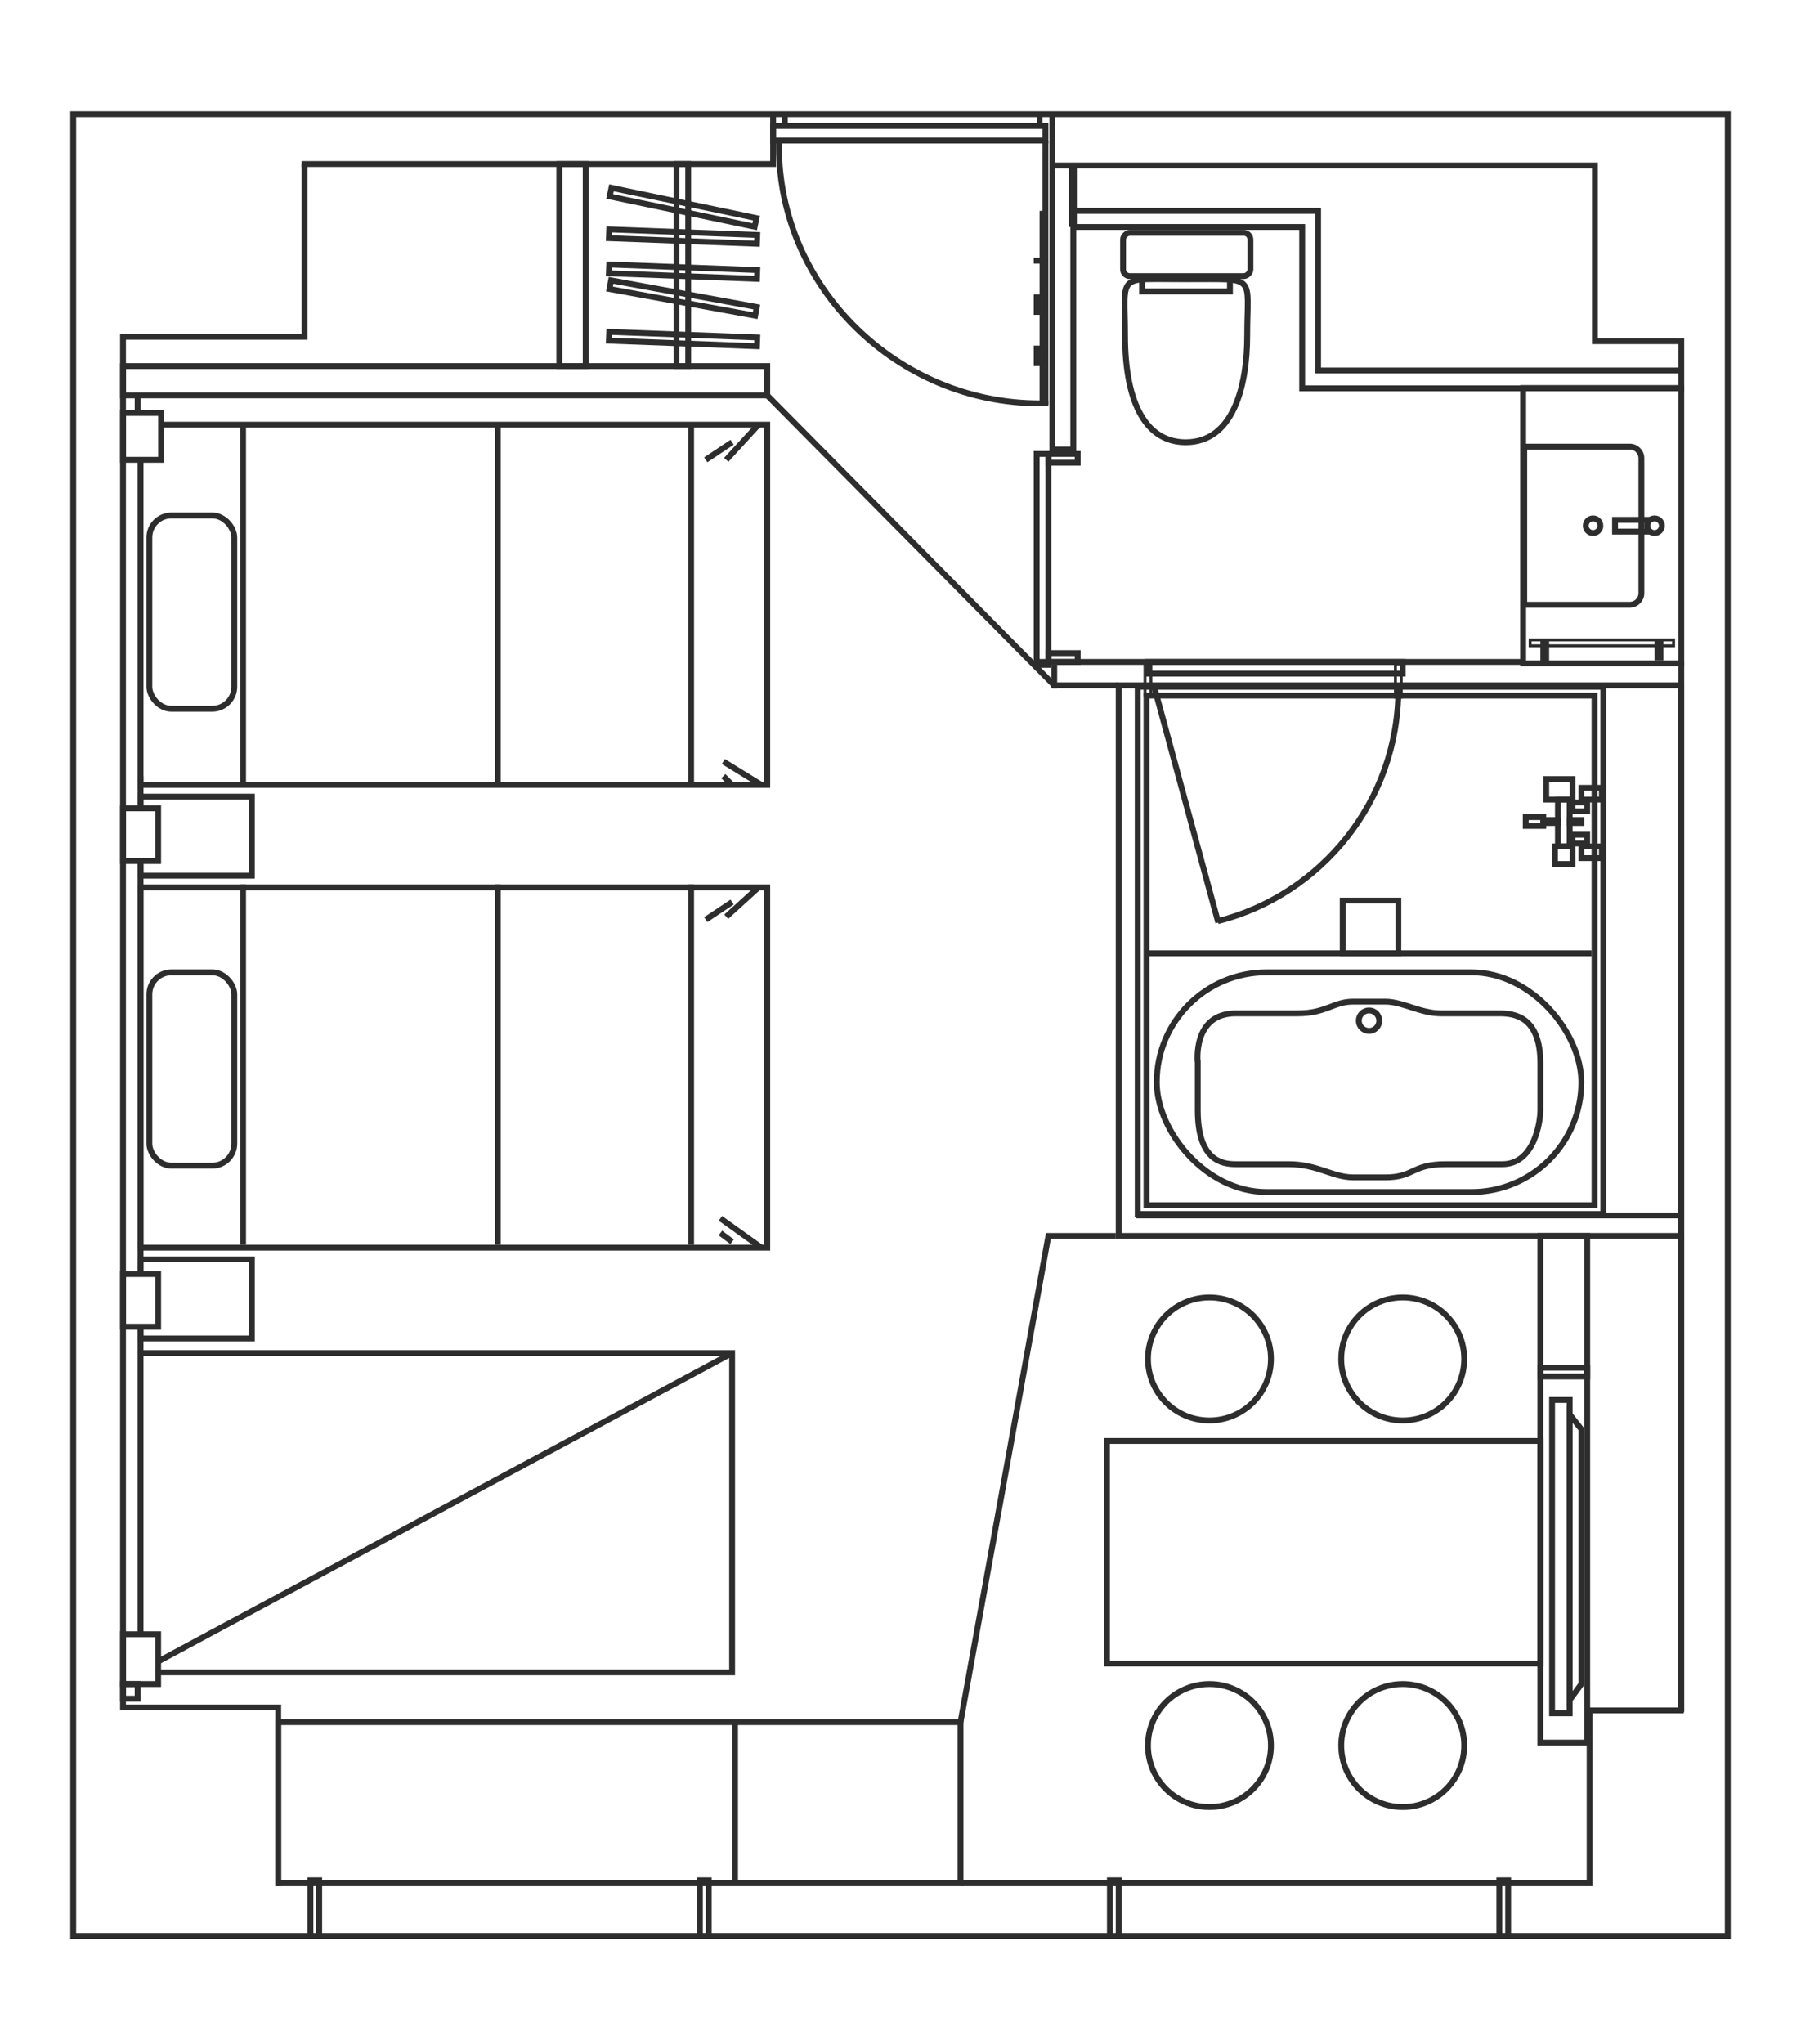 <?xml version="1.0" encoding="UTF-8"?>
<svg id="_レイヤー_1" data-name="レイヤー 1" xmlns="http://www.w3.org/2000/svg" viewBox="0 0 615 698">
  <rect x="25" y="39" width="565" height="622" fill="none" stroke="#2d2d2d" stroke-miterlimit="10" stroke-width="2"/>
  <polyline points="42 115 104 115 104 56" fill="none" stroke="#2d2d2d" stroke-miterlimit="10" stroke-width="2"/>
  <polyline points="103 56 264 56 264 39" fill="none" stroke="#2d2d2d" stroke-miterlimit="10" stroke-width="2"/>
  <rect x="264" y="43" width="93" height="5" fill="none" stroke="#2d2d2d" stroke-miterlimit="10" stroke-width="2"/>
  <line x1="268" y1="39" x2="268" y2="43" fill="none" stroke="#2d2d2d" stroke-miterlimit="10" stroke-width="2"/>
  <line x1="355" y1="39" x2="355" y2="43" fill="none" stroke="#2d2d2d" stroke-miterlimit="10" stroke-width="2"/>
  <rect x="191" y="56" width="9" height="69" fill="none" stroke="#2d2d2d" stroke-miterlimit="10" stroke-width="2"/>
  <rect x="42" y="125" width="220" height="10" fill="none" stroke="#2d2d2d" stroke-miterlimit="10" stroke-width="2"/>
  <rect x="231" y="56" width="4" height="69" fill="none" stroke="#2d2d2d" stroke-miterlimit="10" stroke-width="2"/>
  <rect x="207.97" y="69.26" width="50.58" height="3" transform="translate(19.39 -46.19) rotate(11.8)" fill="none" stroke="#2d2d2d" stroke-miterlimit="10" stroke-width="2"/>
  <rect x="207.97" y="79.26" width="50.58" height="3" transform="translate(3.19 -8.68) rotate(2.15)" fill="none" stroke="#2d2d2d" stroke-miterlimit="10" stroke-width="2"/>
  <rect x="207.97" y="91.26" width="50.58" height="3" transform="translate(3.64 -8.68) rotate(2.15)" fill="none" stroke="#2d2d2d" stroke-miterlimit="10" stroke-width="2"/>
  <rect x="207.97" y="100.26" width="50.58" height="3" transform="translate(22.11 -40.3) rotate(10.36)" fill="none" stroke="#2d2d2d" stroke-miterlimit="10" stroke-width="2"/>
  <rect x="207.97" y="114.26" width="50.58" height="3" transform="translate(4.5 -8.66) rotate(2.15)" fill="none" stroke="#2d2d2d" stroke-miterlimit="10" stroke-width="2"/>
  <line x1="357" y1="48" x2="357" y2="138" fill="none" stroke="#2d2d2d" stroke-miterlimit="10" stroke-width="2"/>
  <path d="M358,137.72h-3c-48.32,0-89-39.39-89-87.72,0-.7,0-1.39.02-2.08" fill="none" stroke="#2d2d2d" stroke-miterlimit="10" stroke-width="2"/>
  <line x1="356" y1="137" x2="356" y2="72" fill="none" stroke="#2d2d2d" stroke-miterlimit="10" stroke-width="2"/>
  <line x1="353" y1="89" x2="356" y2="89" fill="none" stroke="#2d2d2d" stroke-miterlimit="10" stroke-width="2"/>
  <line x1="353" y1="104" x2="357" y2="104" fill="none" stroke="#2d2d2d" stroke-miterlimit="10" stroke-width="7"/>
  <line x1="353" y1="121.5" x2="357" y2="121.5" fill="none" stroke="#2d2d2d" stroke-miterlimit="10" stroke-width="7"/>
  <polyline points="359.35 39 359.35 56.5 544.62 56.5 544.62 116.5 574.12 116.5 574.12 132.58 444.66 132.58 444.66 77.5 366.5 77.5 366.5 153.5 359.35 153.5 359.35 56.5" fill="none" stroke="#2d2d2d" stroke-miterlimit="10" stroke-width="2"/>
  <line x1="366.5" y1="77.5" x2="366.5" y2="56.5" fill="none" stroke="#2d2d2d" stroke-miterlimit="10" stroke-width="3"/>
  <polyline points="367.33 72 450.1 72 450.1 126.5 574.12 126.5" fill="none" stroke="#2d2d2d" stroke-miterlimit="10" stroke-width="2"/>
  <rect x="520.12" y="132.5" width="54" height="94" fill="none" stroke="#2d2d2d" stroke-miterlimit="10" stroke-width="2"/>
  <path d="M520.5,152.5h36.04c2.19,0,3.96,1.78,3.96,3.96v46.07c0,2.19-1.78,3.96-3.96,3.96h-36.04v-54h0Z" fill="none" stroke="#2d2d2d" stroke-miterlimit="10" stroke-width="2"/>
  <circle cx="544" cy="179.5" r="2.5" fill="none" stroke="#2d2d2d" stroke-miterlimit="10" stroke-width="2"/>
  <circle cx="565" cy="179.5" r="2.5" fill="none" stroke="#2d2d2d" stroke-miterlimit="10" stroke-width="2"/>
  <rect x="551.5" y="177.5" width="11" height="4" fill="none" stroke="#2d2d2d" stroke-miterlimit="10" stroke-width="2"/>
  <line x1="527.5" y1="218.5" x2="527.5" y2="226.5" fill="none" stroke="#2d2d2d" stroke-miterlimit="10" stroke-width="3"/>
  <line x1="566.5" y1="218.5" x2="566.5" y2="225.5" fill="none" stroke="#2d2d2d" stroke-miterlimit="10" stroke-width="3"/>
  <rect x="522.5" y="218.5" width="49" height="2" fill="none" stroke="#2d2d2d" stroke-miterlimit="10"/>
  <path d="M405.35,95.28c24.21,0,20.54-1.44,20.54,19.27,0,17.46-4.81,36.46-21,36.46-13.06,0-20.72-12.5-20.72-36.46,0-21.42-3.38-19.27,21.18-19.27Z" fill="none" stroke="#2d2d2d" stroke-miterlimit="10" stroke-width="2"/>
  <rect x="397.86" y="65.14" width="14.78" height="43.5" rx="2.3" ry="2.3" transform="translate(492.14 -318.36) rotate(90)" fill="none" stroke="#2d2d2d" stroke-miterlimit="10" stroke-width="2"/>
  <rect x="402.89" y="82.39" width="4.22" height="30" transform="translate(502.39 -307.61) rotate(90)" fill="none" stroke="#2d2d2d" stroke-miterlimit="10" stroke-width="2"/>
  <rect x="358" y="155" width="10" height="3" fill="none" stroke="#2d2d2d" stroke-miterlimit="10" stroke-width="2"/>
  <rect x="354" y="155" width="4" height="72" fill="none" stroke="#2d2d2d" stroke-miterlimit="10" stroke-width="2"/>
  <rect x="358" y="223" width="10" height="3" fill="none" stroke="#2d2d2d" stroke-miterlimit="10" stroke-width="2"/>
  <line x1="354" y1="226" x2="520" y2="226" fill="none" stroke="#2d2d2d" stroke-miterlimit="10" stroke-width="2"/>
  <line x1="360" y1="227" x2="360" y2="235" fill="none" stroke="#2d2d2d" stroke-miterlimit="10" stroke-width="2"/>
  <polyline points="382 234 360 234 262 135" fill="none" stroke="#2d2d2d" stroke-miterlimit="10" stroke-width="2"/>
  <rect x="382" y="234" width="192" height="188" fill="none" stroke="#2d2d2d" stroke-miterlimit="10" stroke-width="2"/>
  <rect x="391" y="226" width="2" height="11.29" fill="none" stroke="#2d2d2d" stroke-miterlimit="10"/>
  <rect x="476.5" y="226.71" width="2" height="11.29" fill="none" stroke="#2d2d2d" stroke-miterlimit="10"/>
  <rect x="388.5" y="234.5" width="159" height="180" fill="none" stroke="#2d2d2d" stroke-miterlimit="10" stroke-width="2"/>
  <rect x="391.5" y="237.5" width="153" height="174" fill="none" stroke="#2d2d2d" stroke-miterlimit="10" stroke-width="2"/>
  <line x1="392" y1="325.5" x2="543.5" y2="325.5" fill="none" stroke="#2d2d2d" stroke-miterlimit="10" stroke-width="2"/>
  <rect x="458.5" y="307.5" width="19" height="18" fill="none" stroke="#2d2d2d" stroke-miterlimit="10" stroke-width="2"/>
  <rect x="528" y="266" width="9" height="7" fill="none" stroke="#2d2d2d" stroke-miterlimit="10" stroke-width="2"/>
  <rect x="531" y="289" width="6" height="6" fill="none" stroke="#2d2d2d" stroke-miterlimit="10" stroke-width="2"/>
  <rect x="532" y="273" width="4" height="16" fill="none" stroke="#2d2d2d" stroke-miterlimit="10" stroke-width="2"/>
  <rect x="537" y="274" width="5" height="3" fill="none" stroke="#2d2d2d" stroke-miterlimit="10" stroke-width="2"/>
  <rect x="537" y="285" width="5" height="3" fill="none" stroke="#2d2d2d" stroke-miterlimit="10" stroke-width="2"/>
  <rect x="540" y="289" width="7" height="4" fill="none" stroke="#2d2d2d" stroke-miterlimit="10" stroke-width="2"/>
  <rect x="540" y="269" width="7" height="4" fill="none" stroke="#2d2d2d" stroke-miterlimit="10" stroke-width="2"/>
  <rect x="521" y="279" width="6" height="3" fill="none" stroke="#2d2d2d" stroke-miterlimit="10" stroke-width="2"/>
  <rect x="527" y="280" width="5" height="1" fill="none" stroke="#2d2d2d" stroke-miterlimit="10" stroke-width="2"/>
  <rect x="536" y="280" width="4" height="1" fill="none" stroke="#2d2d2d" stroke-miterlimit="10" stroke-width="2"/>
  <rect x="395" y="332" width="145" height="75" rx="37.5" ry="37.5" fill="none" stroke="#2d2d2d" stroke-miterlimit="10" stroke-width="2"/>
  <path d="M409,363s-2-17,13-17h21.09c9.91,0,12.09-4,19.09-4h10.83c6,0,12,4,19,4h20c5,0,14,1,14,17v16.08c0,3.85-2,18.42-13,18.42h-19.39c-11.61,0-10.61,4.5-20.61,4.5h-10.83c-7.17,0-12.17-4.5-22.17-4.5h-18c-5,0-13-1.46-13-18.42v-16.08Z" fill="none" stroke="#2d2d2d" stroke-miterlimit="10" stroke-width="2"/>
  <circle cx="467.5" cy="348.5" r="3.5" fill="none" stroke="#2d2d2d" stroke-miterlimit="10" stroke-width="2"/>
  <line x1="394" y1="234" x2="416" y2="315" fill="none" stroke="#2d2d2d" stroke-miterlimit="10" stroke-width="2"/>
  <rect x="392" y="226" width="87" height="4" fill="none" stroke="#2d2d2d" stroke-miterlimit="10" stroke-width="2"/>
  <path d="M477.5,234.34c0,.3,0,.61,0,.91,0,38.21-26.21,70.29-61.63,79.26" fill="none" stroke="#2d2d2d" stroke-miterlimit="10" stroke-width="2"/>
  <line x1="42" y1="114" x2="42" y2="584" fill="none" stroke="#2d2d2d" stroke-miterlimit="10" stroke-width="2"/>
  <rect x="42" y="141" width="13" height="16" fill="none" stroke="#2d2d2d" stroke-miterlimit="10" stroke-width="2"/>
  <line x1="47" y1="135" x2="47" y2="140" fill="none" stroke="#2d2d2d" stroke-miterlimit="10" stroke-width="2"/>
  <rect x="42" y="276" width="12" height="18" fill="none" stroke="#2d2d2d" stroke-miterlimit="10" stroke-width="2"/>
  <rect x="42" y="435" width="12" height="18" fill="none" stroke="#2d2d2d" stroke-miterlimit="10" stroke-width="2"/>
  <rect x="42" y="558" width="12" height="17" fill="none" stroke="#2d2d2d" stroke-miterlimit="10" stroke-width="2"/>
  <polyline points="48 157 48 268 262 268 262 145 55 145" fill="none" stroke="#2d2d2d" stroke-miterlimit="10" stroke-width="2"/>
  <rect x="48" y="303" width="214" height="123" fill="none" stroke="#2d2d2d" stroke-miterlimit="10" stroke-width="2"/>
  <polyline points="54.86 571 250 571 250 462 48 462 48 558.44" fill="none" stroke="#2d2d2d" stroke-miterlimit="10" stroke-width="2"/>
  <line x1="48" y1="453" x2="48" y2="462" fill="none" stroke="#2d2d2d" stroke-miterlimit="10" stroke-width="2"/>
  <line x1="48" y1="294" x2="48" y2="435" fill="none" stroke="#2d2d2d" stroke-miterlimit="10" stroke-width="2"/>
  <line x1="48" y1="265" x2="48" y2="276" fill="none" stroke="#2d2d2d" stroke-miterlimit="10" stroke-width="2"/>
  <rect x="42" y="575" width="5" height="5" fill="none" stroke="#2d2d2d" stroke-miterlimit="10" stroke-width="2"/>
  <polyline points="42 583 95 583 95 644" fill="none" stroke="#2d2d2d" stroke-miterlimit="10" stroke-width="2"/>
  <rect x="106" y="642" width="3" height="19" fill="none" stroke="#2d2d2d" stroke-miterlimit="10" stroke-width="2"/>
  <rect x="239" y="642" width="3" height="19" fill="none" stroke="#2d2d2d" stroke-miterlimit="10" stroke-width="2"/>
  <rect x="379" y="642" width="3" height="19" fill="none" stroke="#2d2d2d" stroke-miterlimit="10" stroke-width="2"/>
  <rect x="512" y="642" width="3" height="19" fill="none" stroke="#2d2d2d" stroke-miterlimit="10" stroke-width="2"/>
  <polyline points="48 435 48 430 86 430 86 457 48 457 48 453.14" fill="none" stroke="#2d2d2d" stroke-miterlimit="10" stroke-width="2"/>
  <polyline points="48 277 48 272 86 272 86 299 48 299 48 295.14" fill="none" stroke="#2d2d2d" stroke-miterlimit="10" stroke-width="2"/>
  <rect x="95" y="588" width="233" height="55" fill="none" stroke="#2d2d2d" stroke-miterlimit="10" stroke-width="2"/>
  <line x1="251" y1="588" x2="251" y2="643" fill="none" stroke="#2d2d2d" stroke-miterlimit="10" stroke-width="2"/>
  <polyline points="381 422 358 422 328 588" fill="none" stroke="#2d2d2d" stroke-miterlimit="10" stroke-width="2"/>
  <rect x="378" y="492" width="148" height="76" fill="none" stroke="#2d2d2d" stroke-miterlimit="10" stroke-width="2"/>
  <circle cx="413" cy="464" r="21" fill="none" stroke="#2d2d2d" stroke-miterlimit="10" stroke-width="2"/>
  <circle cx="479" cy="464" r="21" fill="none" stroke="#2d2d2d" stroke-miterlimit="10" stroke-width="2"/>
  <circle cx="413" cy="596" r="21" fill="none" stroke="#2d2d2d" stroke-miterlimit="10" stroke-width="2"/>
  <circle cx="479" cy="596" r="21" fill="none" stroke="#2d2d2d" stroke-miterlimit="10" stroke-width="2"/>
  <line x1="250" y1="462" x2="54" y2="567.29" fill="none" stroke="#2d2d2d" stroke-miterlimit="10" stroke-width="2"/>
  <polyline points="328 643 542.82 643 542.82 584 574 584 574 422" fill="none" stroke="#2d2d2d" stroke-miterlimit="10" stroke-width="2"/>
  <line x1="574" y1="415" x2="388" y2="415" fill="none" stroke="#2d2d2d" stroke-miterlimit="10" stroke-width="2"/>
  <rect x="526" y="422" width="16" height="173" fill="none" stroke="#2d2d2d" stroke-miterlimit="10" stroke-width="2"/>
  <rect x="526" y="467" width="16" height="3" fill="none" stroke="#2d2d2d" stroke-miterlimit="10" stroke-width="2"/>
  <rect x="530" y="478" width="6" height="107" fill="none" stroke="#2d2d2d" stroke-miterlimit="10" stroke-width="2"/>
  <polygon points="540 488 540 575 536 580.47 536 482.93 540 488" fill="none" stroke="#2d2d2d" stroke-miterlimit="10" stroke-width="2"/>
  <rect x="51" y="176" width="29" height="66" rx="7.52" ry="7.52" fill="none" stroke="#2d2d2d" stroke-miterlimit="10" stroke-width="2"/>
  <rect x="51" y="332" width="29" height="66" rx="7.52" ry="7.52" fill="none" stroke="#2d2d2d" stroke-miterlimit="10" stroke-width="2"/>
  <line x1="83" y1="145" x2="83" y2="268" fill="none" stroke="#2d2d2d" stroke-miterlimit="10" stroke-width="2"/>
  <line x1="170" y1="145" x2="170" y2="268" fill="none" stroke="#2d2d2d" stroke-miterlimit="10" stroke-width="2"/>
  <line x1="236" y1="145" x2="236" y2="268" fill="none" stroke="#2d2d2d" stroke-miterlimit="10" stroke-width="2"/>
  <line x1="83" y1="302" x2="83" y2="425" fill="none" stroke="#2d2d2d" stroke-miterlimit="10" stroke-width="2"/>
  <line x1="170" y1="302" x2="170" y2="425" fill="none" stroke="#2d2d2d" stroke-miterlimit="10" stroke-width="2"/>
  <line x1="236" y1="302" x2="236" y2="425" fill="none" stroke="#2d2d2d" stroke-miterlimit="10" stroke-width="2"/>
  <line x1="260" y1="268" x2="247" y2="260" fill="none" stroke="#2d2d2d" stroke-miterlimit="10" stroke-width="2"/>
  <line x1="247" y1="265" x2="250" y2="268" fill="none" stroke="#2d2d2d" stroke-miterlimit="10" stroke-width="2"/>
  <line x1="259" y1="145" x2="248" y2="157" fill="none" stroke="#2d2d2d" stroke-miterlimit="10" stroke-width="2"/>
  <line x1="250" y1="151" x2="241" y2="157" fill="none" stroke="#2d2d2d" stroke-miterlimit="10" stroke-width="2"/>
  <line x1="250" y1="308" x2="241" y2="314" fill="none" stroke="#2d2d2d" stroke-miterlimit="10" stroke-width="2"/>
  <line x1="248" y1="313" x2="259" y2="303" fill="none" stroke="#2d2d2d" stroke-miterlimit="10" stroke-width="2"/>
  <line x1="246" y1="421" x2="250" y2="424" fill="none" stroke="#2d2d2d" stroke-miterlimit="10" stroke-width="2"/>
  <line x1="246" y1="416" x2="260" y2="426" fill="none" stroke="#2d2d2d" stroke-miterlimit="10" stroke-width="2"/>
  <line x1="574.12" y1="226" x2="574.12" y2="584.5" fill="none" stroke="#2d2d2d" stroke-miterlimit="10" stroke-width="2"/>
</svg>
